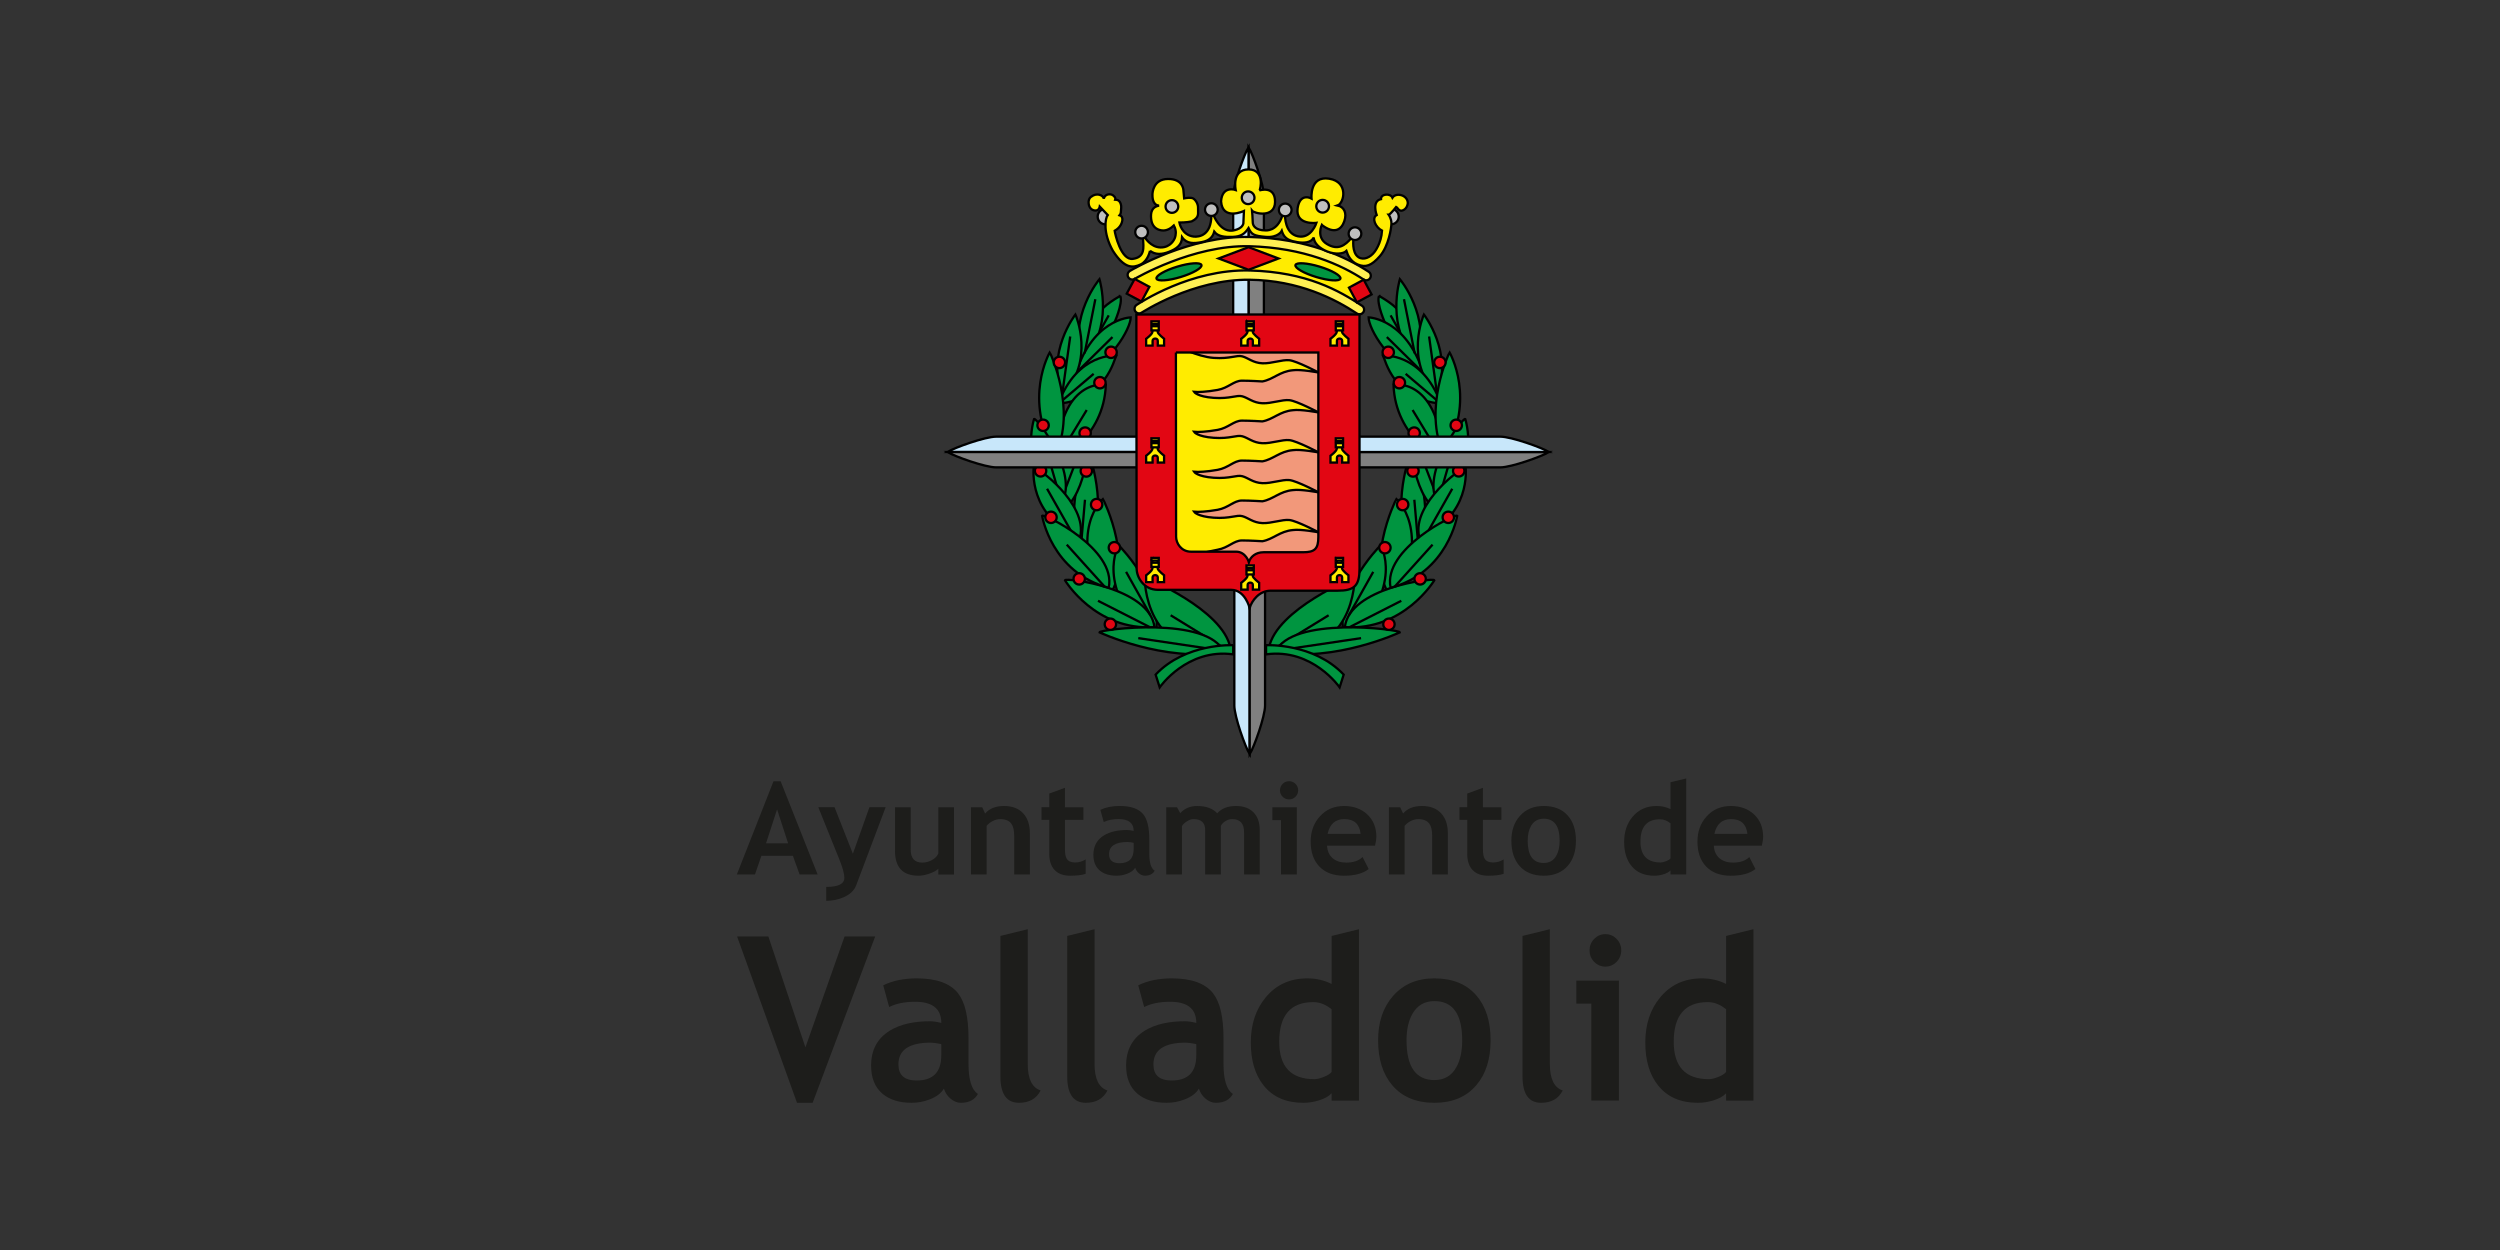 <?xml version="1.0" encoding="UTF-8"?><svg id="a" xmlns="http://www.w3.org/2000/svg" viewBox="0 0 280 140"><rect x="0" y="0" width="280" height="140" fill="#333333" stroke="none"/><g><g><path d="M125.474,33.146s-2.075,1.102-2.529,2.14c-.454,1.038-.324,2.659-.324,2.659l2.14-1.686s1.037-2.27,.713-3.113Z" style="fill:#009540; stroke:#000; stroke-width:.259px;"/><path d="M123.14,31.265s-3.502,4.151-1.946,9.079c3.632-3.437,1.946-9.079,1.946-9.079Z" style="fill:#009540; stroke:#000; stroke-width:.259px;"/><path d="M126.641,35.546s-4.539,.13-6.355,7.004c4.085-1.621,6.355-5.772,6.355-7.004Z" style="fill:#009540; stroke:#000; stroke-width:.259px;"/><path d="M120.448,35.221s-3.34,4.28-1.459,9.014c3.696-3.826,1.492-8.949,1.459-9.014Z" style="fill:#009540; stroke:#000; stroke-width:.259px;"/><path d="M122.066,51.148s-3.579,4.957-.524,11.46c2.898-4.79,.564-11.399,.524-11.46Z" style="fill:#009540; stroke:#000; stroke-width:.259px;"/><path d="M123.534,55.882s-4.026,3.463,.13,11.471c3.769-3.6-.086-11.413-.13-11.471Z" style="fill:#009540; stroke:#000; stroke-width:.259px;"/><path d="M125.298,61.075s-2.755,4.54,3.677,10.866c2.469-4.591-3.617-10.826-3.677-10.866Z" style="fill:#009540; stroke:#000; stroke-width:.259px;"/><path d="M128.198,64.663s-.097,9.565,9.604,7.89c-.849-4.323-9.531-7.89-9.604-7.89Z" style="fill:#009540; stroke:#000; stroke-width:.259px;"/><path d="M125.02,39.826s-4.345-.389-6.485,5.382c5.317-.454,6.246-4.928,6.485-5.382Z" style="fill:#009540; stroke:#000; stroke-width:.259px;"/><path d="M123.853,43.068s-5.253-.843-5.512,8.56c0,0,5.317-2.508,5.512-8.56Z" style="fill:#009540; stroke:#000; stroke-width:.259px;"/><path d="M119.275,64.988s3.4,5.669,10.025,5.253c-.503-4.41-9.924-5.567-10.025-5.253Z" style="fill:#009540; stroke:#000; stroke-width:.259px;"/><path d="M121.73,49.054s-4.985,2.503-3.586,8.614c3.626-1.364,3.913-8.57,3.586-8.614Z" style="fill:#009540; stroke:#000; stroke-width:.259px;"/><path d="M124.441,40.095c.352,0,.638-.286,.638-.638s-.286-.638-.638-.638-.638,.286-.638,.638,.286,.638,.638,.638Z" style="fill:#e20613; stroke:#000; stroke-width:.259px;"/><path d="M123.192,43.5c.353,0,.638-.286,.638-.638s-.286-.638-.638-.638c-.352,0-.638,.286-.638,.638s.286,.638,.638,.638Z" style="fill:#e20613; stroke:#000; stroke-width:.259px;"/><path d="M121.535,49.145c.352,0,.638-.286,.638-.638s-.286-.638-.638-.638c-.353,0-.638,.286-.638,.638s.286,.638,.638,.638Z" style="fill:#e20613; stroke:#000; stroke-width:.259px;"/><path d="M121.668,53.385c.352,0,.638-.286,.638-.638,0-.353-.286-.638-.638-.638-.353,0-.638,.286-.638,.638,0,.352,.286,.638,.638,.638Z" style="fill:#e20613; stroke:#000; stroke-width:.259px;"/><path d="M122.824,57.15c.352,0,.638-.286,.638-.638,0-.352-.286-.638-.638-.638-.353,0-.638,.286-.638,.638,0,.353,.286,.638,.638,.638Z" style="fill:#e20613; stroke:#000; stroke-width:.259px;"/><path d="M124.813,61.982c.353,0,.638-.286,.638-.638s-.286-.638-.638-.638c-.352,0-.638,.286-.638,.638s.286,.638,.638,.638Z" style="fill:#e20613; stroke:#000; stroke-width:.259px;"/><line x1="123.172" y1="37.102" x2="124.177" y2="35.319" style="fill:none; stroke:#000; stroke-width:.259px;"/><line x1="121.478" y1="39.574" x2="122.678" y2="33.511" style="fill:none; stroke:#000; stroke-width:.259px;"/><line x1="118.99" y1="44.005" x2="119.865" y2="37.686" style="fill:none; stroke:#000; stroke-width:.259px;"/><line x1="118.632" y1="45.143" x2="122.491" y2="41.869" style="fill:none; stroke:#000; stroke-width:.259px;"/><line x1="118.597" y1="51.053" x2="121.713" y2="45.921" style="fill:none; stroke:#000; stroke-width:.259px;"/><line x1="117.746" y1="53.708" x2="116.687" y2="49.65" style="fill:none; stroke:#000; stroke-width:.259px;"/><line x1="118.275" y1="57.488" x2="120.827" y2="50.828" style="fill:none; stroke:#000; stroke-width:.259px;"/><line x1="120.757" y1="41.536" x2="124.599" y2="37.751" style="fill:none; stroke:#000; stroke-width:.259px;"/><path d="M117.575,39.461s-3.06,5.293,.636,11.454c2.399-5.058-.59-11.399-.636-11.454Z" style="fill:#009540; stroke:#000; stroke-width:.259px;"/><path d="M118.653,41.23c.353,0,.638-.286,.638-.638s-.286-.638-.638-.638c-.352,0-.638,.286-.638,.638s.286,.638,.638,.638Z" style="fill:#e20613; stroke:#000; stroke-width:.259px;"/><path d="M115.819,46.924s-1.859,5.556,3.091,9.403c1.945-3.35-2.81-9.576-3.091-9.403Z" style="fill:#009540; stroke:#000; stroke-width:.259px;"/><path d="M116.825,48.27c.352,0,.638-.286,.638-.638s-.286-.638-.638-.638-.638,.286-.638,.638,.286,.638,.638,.638Z" style="fill:#e20613; stroke:#000; stroke-width:.259px;"/><line x1="118.852" y1="56.144" x2="117.044" y2="49.845" style="fill:none; stroke:#000; stroke-width:.259px;"/><path d="M115.771,52.386s-.662,5.539,5.207,7.743c.863-3.777-4.989-7.992-5.207-7.743Z" style="fill:#009540; stroke:#000; stroke-width:.259px;"/><path d="M116.545,53.373c.352,0,.638-.286,.638-.638s-.286-.638-.638-.638-.638,.286-.638,.638,.286,.638,.638,.638Z" style="fill:#e20613; stroke:#000; stroke-width:.259px;"/><line x1="120.157" y1="59.832" x2="117.271" y2="54.741" style="fill:none; stroke:#000; stroke-width:.259px;"/><line x1="121.146" y1="60.262" x2="121.518" y2="55.973" style="fill:none; stroke:#000; stroke-width:.259px;"/><line x1="128.838" y1="68.882" x2="126.122" y2="64.047" style="fill:none; stroke:#000; stroke-width:.259px;"/><path d="M116.715,57.768s1.042,6.376,7.463,8.062c.908-4.344-7.268-8.328-7.463-8.062Z" style="fill:#009540; stroke:#000; stroke-width:.259px;"/><path d="M117.713,58.577c.352,0,.638-.286,.638-.638s-.286-.638-.638-.638-.638,.286-.638,.638,.286,.638,.638,.638Z" style="fill:#e20613; stroke:#000; stroke-width:.259px;"/><line x1="123.715" y1="65.701" x2="119.476" y2="60.999" style="fill:none; stroke:#000; stroke-width:.259px;"/><line x1="128.777" y1="70.24" x2="122.977" y2="67.289" style="fill:none; stroke:#000; stroke-width:.259px;"/><path d="M120.87,65.471c.352,0,.638-.286,.638-.638,0-.352-.286-.638-.638-.638s-.638,.286-.638,.638c0,.353,.286,.638,.638,.638Z" style="fill:#e20613; stroke:#000; stroke-width:.259px;"/><line x1="136.697" y1="72.34" x2="131.116" y2="68.91" style="fill:none; stroke:#000; stroke-width:.259px;"/><path d="M123.14,70.823s7.198,3.372,13.936,2.227c-1.712-4.095-13.927-2.557-13.936-2.227Z" style="fill:#009540; stroke:#000; stroke-width:.259px;"/><path d="M124.364,70.554c.352,0,.638-.286,.638-.638,0-.353-.286-.638-.638-.638-.353,0-.638,.286-.638,.638,0,.352,.286,.638,.638,.638Z" style="fill:#e20613; stroke:#000; stroke-width:.259px;"/><line x1="135.586" y1="72.676" x2="127.485" y2="71.472" style="fill:none; stroke:#000; stroke-width:.259px;"/><path d="M138.125,72.261s-5.323-.27-8.695,3.296l.454,1.427s3.048-4.41,8.236-3.697l.005-1.027Z" style="fill:#009540; stroke:#000; stroke-width:.259px;"/></g><g><path d="M154.449,33.146s2.075,1.102,2.529,2.14,.324,2.659,.324,2.659l-2.14-1.686s-1.037-2.27-.713-3.113Z" style="fill:#009540; stroke:#000; stroke-width:.259px;"/><path d="M156.784,31.265s3.502,4.151,1.946,9.079c-3.631-3.437-1.946-9.079-1.946-9.079Z" style="fill:#009540; stroke:#000; stroke-width:.259px;"/><path d="M153.282,35.546s4.54,.13,6.355,7.004c-4.085-1.621-6.355-5.772-6.355-7.004Z" style="fill:#009540; stroke:#000; stroke-width:.259px;"/><path d="M159.475,35.221s3.34,4.28,1.459,9.014c-3.697-3.826-1.491-8.949-1.459-9.014Z" style="fill:#009540; stroke:#000; stroke-width:.259px;"/><path d="M157.857,51.148s3.579,4.957,.524,11.46c-2.898-4.79-.564-11.399-.524-11.46Z" style="fill:#009540; stroke:#000; stroke-width:.259px;"/><path d="M156.389,55.882s4.026,3.463-.13,11.471c-3.769-3.6,.086-11.413,.13-11.471Z" style="fill:#009540; stroke:#000; stroke-width:.259px;"/><path d="M154.625,61.075s2.755,4.54-3.677,10.866c-2.469-4.591,3.617-10.826,3.677-10.866Z" style="fill:#009540; stroke:#000; stroke-width:.259px;"/><path d="M151.726,64.663s.097,9.565-9.604,7.89c.849-4.323,9.531-7.89,9.604-7.89Z" style="fill:#009540; stroke:#000; stroke-width:.259px;"/><path d="M154.903,39.826s4.345-.389,6.485,5.382c-5.317-.454-6.246-4.928-6.485-5.382Z" style="fill:#009540; stroke:#000; stroke-width:.259px;"/><path d="M156.071,43.068s5.253-.843,5.512,8.56c0,0-5.318-2.508-5.512-8.56Z" style="fill:#009540; stroke:#000; stroke-width:.259px;"/><path d="M160.648,64.988s-3.401,5.669-10.025,5.253c.503-4.41,9.924-5.567,10.025-5.253Z" style="fill:#009540; stroke:#000; stroke-width:.259px;"/><path d="M158.193,49.054s4.985,2.503,3.586,8.614c-3.627-1.364-3.914-8.57-3.586-8.614Z" style="fill:#009540; stroke:#000; stroke-width:.259px;"/><path d="M155.483,40.095c-.353,0-.638-.286-.638-.638s.286-.638,.638-.638c.352,0,.638,.286,.638,.638s-.286,.638-.638,.638Z" style="fill:#e20613; stroke:#000; stroke-width:.259px;"/><path d="M156.731,43.5c-.352,0-.638-.286-.638-.638s.286-.638,.638-.638c.353,0,.638,.286,.638,.638s-.286,.638-.638,.638Z" style="fill:#e20613; stroke:#000; stroke-width:.259px;"/><path d="M158.388,49.145c-.352,0-.638-.286-.638-.638s.286-.638,.638-.638c.353,0,.638,.286,.638,.638s-.286,.638-.638,.638Z" style="fill:#e20613; stroke:#000; stroke-width:.259px;"/><path d="M158.255,53.385c-.353,0-.638-.286-.638-.638,0-.353,.286-.638,.638-.638s.638,.286,.638,.638c0,.352-.285,.638-.638,.638Z" style="fill:#e20613; stroke:#000; stroke-width:.259px;"/><path d="M157.1,57.15c-.353,0-.638-.286-.638-.638,0-.352,.286-.638,.638-.638s.638,.286,.638,.638c0,.353-.286,.638-.638,.638Z" style="fill:#e20613; stroke:#000; stroke-width:.259px;"/><path d="M155.11,61.982c-.353,0-.638-.286-.638-.638s.286-.638,.638-.638c.352,0,.638,.286,.638,.638s-.286,.638-.638,.638Z" style="fill:#e20613; stroke:#000; stroke-width:.259px;"/><line x1="156.751" y1="37.102" x2="155.746" y2="35.319" style="fill:none; stroke:#000; stroke-width:.259px;"/><line x1="158.446" y1="39.574" x2="157.246" y2="33.511" style="fill:none; stroke:#000; stroke-width:.259px;"/><line x1="160.933" y1="44.005" x2="160.059" y2="37.686" style="fill:none; stroke:#000; stroke-width:.259px;"/><line x1="161.29" y1="45.143" x2="157.432" y2="41.869" style="fill:none; stroke:#000; stroke-width:.259px;"/><line x1="161.326" y1="51.053" x2="158.21" y2="45.921" style="fill:none; stroke:#000; stroke-width:.259px;"/><line x1="162.178" y1="53.708" x2="163.236" y2="49.65" style="fill:none; stroke:#000; stroke-width:.259px;"/><line x1="161.648" y1="57.488" x2="159.097" y2="50.828" style="fill:none; stroke:#000; stroke-width:.259px;"/><line x1="159.167" y1="41.536" x2="155.325" y2="37.751" style="fill:none; stroke:#000; stroke-width:.259px;"/><path d="M162.349,39.461s3.06,5.293-.636,11.454c-2.4-5.058,.59-11.399,.636-11.454Z" style="fill:#009540; stroke:#000; stroke-width:.259px;"/><path d="M161.27,41.23c-.352,0-.638-.286-.638-.638s.286-.638,.638-.638c.353,0,.638,.286,.638,.638s-.286,.638-.638,.638Z" style="fill:#e20613; stroke:#000; stroke-width:.259px;"/><path d="M164.105,46.924s1.859,5.556-3.091,9.403c-1.946-3.35,2.81-9.576,3.091-9.403Z" style="fill:#009540; stroke:#000; stroke-width:.259px;"/><path d="M163.098,48.27c-.353,0-.638-.286-.638-.638s.286-.638,.638-.638c.352,0,.638,.286,.638,.638s-.286,.638-.638,.638Z" style="fill:#e20613; stroke:#000; stroke-width:.259px;"/><line x1="161.071" y1="56.144" x2="162.879" y2="49.845" style="fill:none; stroke:#000; stroke-width:.259px;"/><path d="M164.152,52.386s.662,5.539-5.206,7.743c-.864-3.777,4.989-7.992,5.206-7.743Z" style="fill:#009540; stroke:#000; stroke-width:.259px;"/><path d="M163.378,53.373c-.352,0-.638-.286-.638-.638s.286-.638,.638-.638c.353,0,.638,.286,.638,.638s-.286,.638-.638,.638Z" style="fill:#e20613; stroke:#000; stroke-width:.259px;"/><line x1="159.767" y1="59.832" x2="162.653" y2="54.741" style="fill:none; stroke:#000; stroke-width:.259px;"/><line x1="158.777" y1="60.262" x2="158.405" y2="55.973" style="fill:none; stroke:#000; stroke-width:.259px;"/><line x1="151.085" y1="68.882" x2="153.801" y2="64.047" style="fill:none; stroke:#000; stroke-width:.259px;"/><path d="M163.209,57.768s-1.042,6.376-7.462,8.062c-.908-4.344,7.268-8.328,7.462-8.062Z" style="fill:#009540; stroke:#000; stroke-width:.259px;"/><path d="M162.21,58.577c-.352,0-.638-.286-.638-.638s.286-.638,.638-.638c.353,0,.638,.286,.638,.638s-.286,.638-.638,.638Z" style="fill:#e20613; stroke:#000; stroke-width:.259px;"/><line x1="156.208" y1="65.701" x2="160.447" y2="60.999" style="fill:none; stroke:#000; stroke-width:.259px;"/><line x1="151.146" y1="70.24" x2="156.946" y2="67.289" style="fill:none; stroke:#000; stroke-width:.259px;"/><path d="M159.054,65.471c-.353,0-.638-.286-.638-.638,0-.352,.286-.638,.638-.638,.352,0,.638,.286,.638,.638,0,.353-.286,.638-.638,.638Z" style="fill:#e20613; stroke:#000; stroke-width:.259px;"/><line x1="143.226" y1="72.34" x2="148.807" y2="68.91" style="fill:none; stroke:#000; stroke-width:.259px;"/><path d="M156.784,70.823s-7.198,3.372-13.937,2.227c1.712-4.095,13.927-2.557,13.937-2.227Z" style="fill:#009540; stroke:#000; stroke-width:.259px;"/><path d="M155.56,70.554c-.353,0-.638-.286-.638-.638,0-.353,.285-.638,.638-.638s.638,.286,.638,.638c0,.352-.286,.638-.638,.638Z" style="fill:#e20613; stroke:#000; stroke-width:.259px;"/><line x1="144.337" y1="72.676" x2="152.439" y2="71.472" style="fill:none; stroke:#000; stroke-width:.259px;"/><path d="M141.798,72.261s5.322-.27,8.695,3.296l-.454,1.427s-3.047-4.41-8.236-3.697l-.005-1.027Z" style="fill:#009540; stroke:#000; stroke-width:.259px;"/></g><path d="M128.198,48.905h-16.634c-1.232,0-4.669,1.232-5.447,1.718h22.082l-.001-1.718Z" style="fill:#c8e7fa; stroke:#000; stroke-width:.259px;"/><path d="M128.198,52.346h-16.634c-1.232,0-4.669-1.232-5.447-1.718h22.082l-.001,1.718Z" style="fill:gray; stroke:#000; stroke-width:.259px;"/><path d="M151.155,52.346h16.885c1.232,0,4.669-1.232,5.447-1.718h-22.333l.001,1.718Z" style="fill:gray; stroke:#000; stroke-width:.259px;"/><path d="M151.155,48.905h16.885c1.232,0,4.669,1.232,5.447,1.718h-22.333l.001-1.718Z" style="fill:#c8e7fa; stroke:#000; stroke-width:.259px;"/><path d="M141.557,38.819V21.934c0-1.232-1.232-4.669-1.719-5.448v22.334l1.719-.001Z" style="fill:gray; stroke:#000; stroke-width:.259px;"/><path d="M138.116,38.819V21.934c0-1.232,1.232-4.669,1.718-5.448v22.334l-1.718-.001Z" style="fill:#c8e7fa; stroke:#000; stroke-width:.259px;"/><path d="M138.245,63.392v15.629c0,1.232,1.232,4.669,1.718,5.448v-21.078l-1.718,.001Z" style="fill:#c8e7fa; stroke:#000; stroke-width:.259px;"/><path d="M141.686,63.392v15.629c0,1.232-1.232,4.669-1.718,5.448v-21.078l1.718,.001Z" style="fill:gray; stroke:#000; stroke-width:.259px;"/><path d="M155.796,25.123c.477,0,.863-.387,.863-.864s-.386-.864-.863-.864-.864,.387-.864,.864,.387,.864,.864,.864Z" style="fill:#bfbfbf; stroke:#000; stroke-width:.259px;"/><path d="M123.804,25.126c.477,0,.864-.387,.864-.864,0-.477-.386-.864-.864-.864-.477,0-.864,.387-.864,.864,0,.477,.387,.864,.864,.864Z" style="fill:#bfbfbf; stroke:#000; stroke-width:.259px;"/><path d="M127.722,34.551l-.648-4.021s12.797-7.825,25.767,.259l-1.254,3.502s-10.419-7.869-23.865,.259Z" style="fill:#ffec00;"/><path d="M127.079,31.236h-0c.065-.038,6.525-3.824,12.865-3.657,6.14,.162,10.341,2.117,12.784,3.73h0c.239,.158,.561,.092,.719-.147,.158-.239,.092-.561-.147-.719h0c-2.556-1.687-6.944-3.733-13.329-3.901-6.645-.175-13.148,3.639-13.421,3.802h0c-.247,.146-.328,.465-.181,.711s.465,.328,.711,.181h0Z" style="fill:#fff054; stroke:#000; stroke-width:.259px;"/><path d="M127.852,35.027h0c.064-.038,5.75-3.768,12.092-3.696,5.547,.064,9.589,2.17,12.032,3.782h0c.239,.158,.561,.092,.719-.147,.158-.239,.092-.561-.147-.719h0c-2.556-1.687-6.192-3.785-12.577-3.953-6.645-.175-12.375,3.678-12.649,3.84h0c-.246,.146-.328,.465-.181,.711,.146,.246,.465,.328,.711,.181h0Z" style="fill:#fff054; stroke:#000; stroke-width:.259px;"/><path d="M132.222,31.03c1.39-.42,2.438-1.021,2.34-1.345-.098-.323-1.303-.245-2.693,.174-1.39,.419-2.438,1.022-2.341,1.345,.098,.323,1.304,.245,2.694-.174Z" style="fill:#009540; stroke:#000; stroke-width:.259px;"/><path d="M147.432,31.03c-1.389-.42-2.438-1.021-2.34-1.345,.098-.323,1.303-.245,2.693,.174,1.39,.419,2.438,1.022,2.341,1.345-.098,.323-1.303,.245-2.694-.174Z" style="fill:#009540; stroke:#000; stroke-width:.259px;"/><rect x="126.524" y="31.57" width="1.873" height="1.873" transform="translate(38.48 129.384) rotate(-61.74)" style="fill:#e20613; stroke:#000; stroke-width:.259px;"/><rect x="151.416" y="31.659" width="1.873" height="1.873" transform="translate(2.723 76.008) rotate(-28.256)" style="fill:#e20613; stroke:#000; stroke-width:.259px;"/><polygon points="143.194 28.95 139.837 27.683 136.479 28.95 139.837 30.217 143.194 28.95" style="fill:#e20613; stroke:#000; stroke-width:.259px;"/><path d="M128.798,28.088c.584,.454,1.33,.438,2.14,.113s1.41-.713,1.459-1.621c.535,.762,1.345,.697,2.205,.535s1.232-.567,1.394-1.167c.405,.535,1.135,.616,2.059,.584,.924-.032,1.345-.324,1.783-.989,.341,.713,.552,.875,1.946,.989,1.381,.112,1.78-.677,1.78-.677l.037,.126c.291,.843,.941,1.002,1.686,1.135,.73,.13,1.573,.081,1.848-.519,.033,.616,.616,1.216,1.524,1.573,.907,.356,1.783,.276,2.14-.065,.146,.421,.405,1.167,1.28,1.524,.876,.356,1.524,.146,2.481-.957,.957-1.103,1.281-3.129,1.281-3.664,0-.535-.308-.957-.308-.957,.162,0,.907-.957,.907-.957-.065,.113,.26,.519,.503,.503,.243-.017,.648-.227,.73-.827,.017-.924-1.297-1.264-1.719-.632-.227-.519-1.313-.438-1.28,.162-1.07,.227-.486,1.783-.486,1.783-.6,.34-.129,1.378,.6,1.751-.081,1.443-.844,2.383-.844,2.383-.453,.6-1.216,.973-1.799,.584-.785-.523-.552-2.075-.552-2.075l-.21-.097c-.762,.892-1.54,1.443-2.773,.697-1.232-.746-.564-2.148-.564-2.148l.053,.061c1.313,.973,2.115,.531,2.456-.442,.341-.973-.049-1.637-.746-1.783,.73-.243,1.281-2.642-.94-2.999-2.222-.356-1.978,2.221-1.978,2.221,0,0-1.28-.713-1.556,1.07-.276,1.962,2.108,1.653,2.108,1.653,0,0-.584,1.816-2.075,1.508-1.491-.308-1.443-2.335-1.443-2.335l-.292-.016c-.584,1.864-1.913,1.688-1.913,1.688-1.054,0-1.41-.504-1.41-.894,0-.389-.081-1.313-.081-1.313,.243,.308,2.562,.875,2.578-.989,.017-1.864-1.751-1.28-1.751-1.28,.131-.13,.617-2.351-1.216-2.351-1.939,0-1.443,2.302-1.443,2.302,0,0-1.508-.535-1.637,1.265,.146,2.221,2.561,1.086,2.561,1.086l-.065,1.41c-.178,.697-1.28,.794-1.28,.794-1.395,.113-2.075-1.783-2.075-1.783l-.227,.065c-.016,2.253-1.362,2.432-1.962,2.383-1.378-.162-1.621-1.573-1.621-1.573,0,0,.859,0,1.378-.13,.924-.454,.681-.908,.713-1.443,.032-.535-.292-.973-.535-1.119-.243-.146-.762-.065-1.021-.016-.017-.179-.081-.762-.081-.875,0-.114-.065-1.313-1.735-1.297-1.67,.016-1.735,1.573-1.735,1.751,0,.179-.033,1.184,.746,1.232-.794,.13-.973,.73-.892,1.491s.503,1.183,1.151,1.28c.648,.098,1.119-.292,1.394-.551,.341,.632,.195,1.135,.13,1.345-.065,.211-.486,1.135-1.621,1.119s-1.783-1.167-1.783-1.167l-.194,.113c.097,1.103,.227,2.156-1.135,2.335-1.337,.175-1.994-2.853-2.027-3.145,.665-.373,.827-.924,.859-1.167,.032-.243-.033-.486-.308-.567,.162-.195,.146-.356,.178-.811s-.146-.665-.146-.665c0,0-.081-.259-.519-.276,.097-.259-.276-.502-.276-.502-.259-.178-.875-.162-1.005,.389-.097-.421-.811-.681-1.394-.227,0,0-.34,.162-.308,.713,.032,.551,.373,.843,.778,.843s.47-.438,.47-.438l.892,.94c-.276,.34-.578,1.972,.584,4.021,1.313,2.043,2.253,1.907,3.096,1.518,.843-.389,1.054-1.534,1.054-1.534" style="fill:#ffec00; stroke:#000; stroke-width:.259px;"/><circle cx="127.857" cy="25.997" r=".711" style="fill:#bfbfbf; stroke:#000; stroke-width:.259px;"/><path d="M135.672,24.186c.392,0,.711-.318,.711-.711,0-.393-.319-.711-.711-.711s-.711,.318-.711,.711c0,.392,.319,.711,.711,.711Z" style="fill:#bfbfbf; stroke:#000; stroke-width:.259px;"/><path d="M143.944,24.223c.393,0,.711-.318,.711-.711,0-.392-.318-.711-.711-.711s-.711,.318-.711,.711c0,.393,.318,.711,.711,.711Z" style="fill:#bfbfbf; stroke:#000; stroke-width:.259px;"/><path d="M151.758,26.882c.392,0,.711-.318,.711-.711,0-.392-.319-.711-.711-.711-.393,0-.711,.319-.711,.711,0,.393,.319,.711,.711,.711Z" style="fill:#bfbfbf; stroke:#000; stroke-width:.259px;"/><path d="M131.254,23.838c.393,0,.711-.318,.711-.711,0-.392-.318-.711-.711-.711-.392,0-.711,.318-.711,.711,0,.393,.319,.711,.711,.711Z" style="fill:#bfbfbf; stroke:#000; stroke-width:.259px;"/><path d="M139.79,22.861c.393,0,.711-.318,.711-.711s-.318-.711-.711-.711-.711,.318-.711,.711,.318,.711,.711,.711Z" style="fill:#bfbfbf; stroke:#000; stroke-width:.259px;"/><path d="M148.135,23.81c.393,0,.711-.319,.711-.711,0-.393-.319-.711-.711-.711-.392,0-.711,.318-.711,.711,0,.392,.319,.711,.711,.711Z" style="fill:#bfbfbf; stroke:#000; stroke-width:.259px;"/><rect x="130.662" y="37.621" width="19.066" height="26.653" style="fill:#f2987a; stroke:#f6ad81; stroke-width:.065px;"/><path d="M131.7,38.702s2.378,1.254,4.237,1.383,2.551-.346,3.199-.173c.648,.173,1.211,.735,2.248,.778,1.038,.043,2.205-.432,3.027-.346,.821,.086,3.286,1.383,3.286,1.383,0,0-2.032-.389-2.897-.259-1.47,.13-2.205,1.037-3.415,1.254,0,0-1.384-.086-2.291-.086s-1.513,.821-2.724,1.038c-1.21,.216-2.204,.259-2.637,.216,0,0,.346,.54,2.205,.67,1.859,.13,2.551-.346,3.199-.173,.648,.173,1.211,.735,2.248,.778,1.038,.043,2.205-.432,3.027-.346,.821,.086,3.286,1.383,3.286,1.383,0,0-2.032-.389-2.897-.259-1.47,.13-2.205,1.037-3.415,1.254,0,0-1.384-.086-2.291-.086s-1.513,.821-2.724,1.038c-1.21,.216-2.204,.259-2.637,.216,0,0,.346,.54,2.205,.67,1.859,.13,2.551-.346,3.199-.173,.648,.173,1.211,.735,2.248,.778,1.038,.043,2.205-.432,3.027-.346,.821,.086,3.286,1.383,3.286,1.383,0,0-2.032-.389-2.897-.259-1.47,.13-2.205,1.037-3.415,1.254,0,0-1.384-.086-2.291-.086s-1.513,.821-2.724,1.038c-1.21,.216-2.204,.259-2.637,.216,0,0,.346,.54,2.205,.669,1.859,.13,2.551-.346,3.199-.173s1.211,.735,2.248,.778c1.038,.043,2.205-.432,3.027-.346,.821,.086,3.286,1.383,3.286,1.383,0,0-2.032-.389-2.897-.259-1.47,.13-2.205,1.037-3.415,1.254,0,0-1.384-.086-2.291-.086s-1.513,.821-2.724,1.038c-1.21,.216-2.204,.259-2.637,.216,0,0,.346,.54,2.205,.669,1.859,.13,2.551-.346,3.199-.173s1.211,.735,2.248,.778c1.038,.043,2.205-.432,3.027-.346,.821,.086,3.286,1.383,3.286,1.383,0,0-2.032-.389-2.897-.259-1.47,.13-2.205,1.037-3.415,1.253,0,0-1.384-.086-2.291-.086s-1.513,.821-2.724,1.037c-1.21,.216-2.204,.564-2.637,.521,0,0-.908,.129-1.34-.173-.433-.302-.951-.821-.951-2.291v-20.968l.259,.043Z" style="fill:#ffec00; stroke:#000; stroke-width:.259px;"/><path d="M131.7,39.48h15.953v20.665c0,1.34-.411,1.707-1.708,1.707h-4.431c-.908,0-1.47,.541-1.643,1.103,0,0-.346-1.167-1.427-1.167h-5.058c-1.081,0-1.664-.935-1.664-1.67l-.022-20.638Zm-4.397,24.179c0,1.059,.84,2.405,2.397,2.405h8.203c1.556,0,2.054,2.029,2.054,2.029,.249-.809,1.058-1.936,2.365-1.936h7.484c1.868,0,2.459-.529,2.459-2.459v-28.473h-24.994l.031,28.433Z" style="fill:#e20613; stroke:#000; stroke-width:.259px;"/><g><path d="M129.073,36.138h.584v1.013c0,.243,.721,.786,.721,.786v.77h-.705v-.535c0-.341-.584-.332-.584,.001v.534h-.721v-.762s.713-.51,.713-.819-.008-.989-.008-.989Z" style="fill:#ffec00; stroke:#000; stroke-width:.259px;"/><rect x="128.96" y="35.992" width=".819" height=".308" style="fill:#ffec00; stroke:#000; stroke-width:.259px;"/><rect x="128.96" y="36.535" width=".819" height=".47" style="fill:#ffec00; stroke:#000; stroke-width:.259px;"/></g><g><path d="M139.721,36.138h.583v1.013c0,.243,.722,.786,.722,.786v.77h-.706v-.535c0-.341-.584-.332-.584,.001v.534h-.721v-.762s.713-.51,.713-.819-.008-.989-.008-.989Z" style="fill:#ffec00; stroke:#000; stroke-width:.259px;"/><rect x="139.607" y="35.992" width=".818" height=".308" style="fill:#ffec00; stroke:#000; stroke-width:.259px;"/><rect x="139.607" y="36.535" width=".818" height=".47" style="fill:#ffec00; stroke:#000; stroke-width:.259px;"/></g><g><path d="M149.72,36.138h.583v1.013c0,.243,.721,.786,.721,.786v.77h-.705v-.535c0-.341-.584-.332-.584,.001v.534h-.721v-.762s.713-.51,.713-.819-.008-.989-.008-.989Z" style="fill:#ffec00; stroke:#000; stroke-width:.259px;"/><rect x="149.606" y="35.992" width=".819" height=".308" style="fill:#ffec00; stroke:#000; stroke-width:.259px;"/><rect x="149.606" y="36.535" width=".819" height=".47" style="fill:#ffec00; stroke:#000; stroke-width:.259px;"/></g><g><path d="M129.073,62.629h.584v1.013c0,.243,.721,.786,.721,.786v.77h-.705v-.534c0-.341-.584-.332-.584,.001v.534h-.721v-.762s.713-.51,.713-.819c0-.308-.008-.989-.008-.989Z" style="fill:#ffec00; stroke:#000; stroke-width:.259px;"/><rect x="128.96" y="62.482" width=".819" height=".308" style="fill:#ffec00; stroke:#000; stroke-width:.259px;"/><rect x="128.96" y="63.026" width=".819" height=".47" style="fill:#ffec00; stroke:#000; stroke-width:.259px;"/></g><g><path d="M139.721,63.471h.583v1.013c0,.243,.722,.787,.722,.787v.77h-.706v-.536c0-.34-.584-.331-.584,.001v.534h-.721v-.762s.713-.51,.713-.818c0-.308-.008-.989-.008-.989Z" style="fill:#ffec00; stroke:#000; stroke-width:.259px;"/><rect x="139.607" y="63.326" width=".818" height=".308" style="fill:#ffec00; stroke:#000; stroke-width:.259px;"/><rect x="139.607" y="63.868" width=".818" height=".471" style="fill:#ffec00; stroke:#000; stroke-width:.259px;"/></g><g><path d="M149.72,62.629h.583v1.013c0,.243,.721,.786,.721,.786v.77h-.705v-.534c0-.341-.584-.332-.584,.001v.534h-.721v-.762s.713-.51,.713-.819c0-.308-.008-.989-.008-.989Z" style="fill:#ffec00; stroke:#000; stroke-width:.259px;"/><rect x="149.606" y="62.482" width=".819" height=".308" style="fill:#ffec00; stroke:#000; stroke-width:.259px;"/><rect x="149.606" y="63.026" width=".819" height=".47" style="fill:#ffec00; stroke:#000; stroke-width:.259px;"/></g><g><path d="M129.073,49.237h.584v1.013c0,.243,.721,.786,.721,.786v.77h-.705v-.535c0-.34-.584-.331-.584,.001v.534h-.721v-.762s.713-.511,.713-.819-.008-.989-.008-.989Z" style="fill:#ffec00; stroke:#000; stroke-width:.259px;"/><rect x="128.96" y="49.091" width=".819" height=".308" style="fill:#ffec00; stroke:#000; stroke-width:.259px;"/><rect x="128.96" y="49.634" width=".819" height=".47" style="fill:#ffec00; stroke:#000; stroke-width:.259px;"/></g><g><path d="M149.72,49.237h.583v1.013c0,.243,.721,.786,.721,.786v.77h-.705v-.535c0-.34-.584-.331-.584,.001v.534h-.721v-.762s.713-.511,.713-.819-.008-.989-.008-.989Z" style="fill:#ffec00; stroke:#000; stroke-width:.259px;"/><rect x="149.606" y="49.091" width=".819" height=".308" style="fill:#ffec00; stroke:#000; stroke-width:.259px;"/><rect x="149.606" y="49.634" width=".819" height=".47" style="fill:#ffec00; stroke:#000; stroke-width:.259px;"/></g></g><g><path d="M89.556,97.939l-.752-2.088h-3.529l-.717,2.088h-2.031l4.105-10.438h.801l4.14,10.438h-2.018Zm-2.523-7.289l-1.237,3.803h2.474l-1.237-3.803Z" style="fill:#1d1d1b;"/><path d="M95.896,99.148c-.221,.581-.687,1.028-1.399,1.342-.605,.267-1.258,.401-1.961,.401v-1.554c1.354,0,2.031-.34,2.031-1.019,0-.45-.187-1.139-.562-2.067l-2.355-5.841h1.819l2.054,5.207,1.852-5.207h1.818l-3.297,8.737Z" style="fill:#1d1d1b;"/><path d="M105.091,97.945v-.632c-.263,.225-.614,.41-1.054,.555-.417,.141-.808,.211-1.174,.211-1.748,0-2.622-.928-2.622-2.783v-4.885h1.758v4.751c0,.966,.433,1.448,1.3,1.448,.365,0,.715-.089,1.047-.267,.37-.192,.619-.445,.745-.759v-5.173h1.757v7.535h-1.757Z" style="fill:#1d1d1b;"/><path d="M113.589,97.939v-4.351c0-.609-.108-1.057-.324-1.342-.248-.337-.665-.506-1.251-.506-.267,0-.544,.073-.829,.218-.286,.146-.513,.326-.682,.541v5.44h-1.758v-7.528h1.265l.324,.703c.478-.562,1.183-.843,2.116-.843s1.652,.279,2.158,.837c.492,.534,.738,1.272,.738,2.214v4.618h-1.757Z" style="fill:#1d1d1b;"/><path d="M117.518,91.823h-.872v-1.413h.872v-1.532l1.757-.646v2.179h2.067v1.413h-2.067v3.297c0,.487,.066,.839,.197,1.054,.169,.281,.483,.422,.942,.422,.422,0,.816-.115,1.181-.345v1.617c-.408,.141-.989,.211-1.743,.211-.764,0-1.347-.218-1.75-.654-.389-.421-.584-1.019-.584-1.792v-3.81Z" style="fill:#1d1d1b;"/><path d="M127.14,97.186c-.173,.29-.48,.518-.921,.682-.37,.141-.754,.211-1.153,.211-.787,0-1.411-.187-1.87-.562-.492-.408-.738-.998-.738-1.771,0-.984,.404-1.717,1.213-2.2,.653-.389,1.509-.584,2.567-.584,.207,0,.451,.035,.733,.105,0-.886-.562-1.329-1.686-1.329-.663,0-1.218,.111-1.665,.331l-.381-1.364c.605-.29,1.324-.436,2.158-.436,1.27,0,2.155,.314,2.657,.942,.445,.557,.668,1.495,.668,2.811v1.61c0,1.003,.201,1.633,.605,1.891-.211,.37-.577,.555-1.097,.555-.239,0-.466-.091-.682-.274-.197-.173-.333-.38-.408-.619Zm-.169-2.791c-.3-.061-.525-.091-.675-.091-1.387,0-2.081,.455-2.081,1.364,0,.675,.391,1.012,1.174,1.012,1.054,0,1.581-.527,1.581-1.581v-.703Z" style="fill:#1d1d1b;"/><path d="M139.336,97.939v-4.717c0-.989-.443-1.483-1.329-1.483-.253,0-.501,.073-.745,.218-.244,.146-.42,.328-.527,.548v5.434h-1.757v-4.991c0-.806-.438-1.209-1.314-1.209-.22,0-.461,.082-.721,.246s-.449,.344-.566,.541v5.413h-1.758v-7.528h1.209l.358,.661c.487-.534,1.118-.801,1.891-.801,.998,0,1.75,.272,2.256,.816,.482-.544,1.183-.816,2.102-.816,.844,0,1.497,.239,1.961,.717,.464,.478,.696,1.139,.696,1.982v4.97h-1.758Z" style="fill:#1d1d1b;"/><path d="M143.469,97.939v-6.087h-.963v-1.441h2.741v7.528h-1.778Zm.907-10.445c.281,0,.521,.1,.721,.299,.199,.2,.299,.44,.299,.721,0,.281-.1,.521-.299,.721-.2,.2-.439,.299-.721,.299s-.521-.099-.721-.299c-.199-.199-.299-.439-.299-.721,0-.281,.1-.521,.299-.721,.199-.199,.439-.299,.721-.299Z" style="fill:#1d1d1b;"/><path d="M154.006,94.712h-5.377c.032,.614,.248,1.087,.646,1.42,.379,.319,.881,.478,1.504,.478,.801,0,1.41-.208,1.828-.625l.682,1.343c-.619,.501-1.542,.752-2.769,.752-1.177,0-2.095-.344-2.756-1.033-.646-.675-.97-1.605-.97-2.791,0-1.12,.34-2.057,1.019-2.811,.703-.783,1.609-1.174,2.72-1.174,1.059,0,1.924,.312,2.594,.935,.684,.637,1.026,1.481,1.026,2.53,0,.215-.049,.541-.147,.977Zm-5.314-1.321h3.697c-.122-1.101-.731-1.652-1.827-1.652-1.003,0-1.626,.551-1.87,1.652Z" style="fill:#1d1d1b;"/><path d="M160.402,97.939v-4.351c0-.609-.108-1.057-.323-1.342-.248-.337-.666-.506-1.251-.506-.267,0-.544,.073-.83,.218-.286,.146-.513,.326-.682,.541v5.44h-1.758v-7.528h1.265l.323,.703c.478-.562,1.183-.843,2.116-.843s1.652,.279,2.158,.837c.492,.534,.738,1.272,.738,2.214v4.618h-1.757Z" style="fill:#1d1d1b;"/><path d="M164.331,91.823h-.872v-1.413h.872v-1.532l1.757-.646v2.179h2.067v1.413h-2.067v3.297c0,.487,.066,.839,.197,1.054,.169,.281,.483,.422,.942,.422,.422,0,.816-.115,1.181-.345v1.617c-.408,.141-.989,.211-1.743,.211-.763,0-1.347-.218-1.75-.654-.389-.421-.583-1.019-.583-1.792v-3.81Z" style="fill:#1d1d1b;"/><path d="M169.273,94.157c0-1.134,.316-2.057,.949-2.769,.661-.745,1.551-1.118,2.671-1.118,1.171,0,2.073,.361,2.706,1.083,.605,.684,.907,1.619,.907,2.804,0,1.176-.305,2.114-.914,2.812-.642,.74-1.542,1.111-2.699,1.111-1.167,0-2.072-.368-2.714-1.104-.604-.698-.906-1.638-.906-2.819Zm1.827,0c0,1.663,.598,2.495,1.793,2.495,.637,0,1.108-.27,1.413-.811,.248-.437,.373-.998,.373-1.684,0-1.64-.595-2.46-1.785-2.46-.628,0-1.099,.266-1.413,.796-.253,.437-.379,.992-.379,1.664Z" style="fill:#1d1d1b;"/><path d="M187.098,97.939v-.457c-.178,.192-.462,.345-.85,.457-.324,.094-.645,.141-.963,.141-1.111,0-1.961-.361-2.552-1.083-.553-.67-.829-1.57-.829-2.699,0-1.134,.316-2.076,.949-2.826,.675-.801,1.57-1.202,2.685-1.202,.572,0,1.092,.117,1.56,.352v-3.016l1.758-.421v10.754h-1.758Zm0-5.729c-.375-.3-.766-.45-1.174-.45-1.462,0-2.193,.83-2.193,2.489,0,1.565,.755,2.348,2.263,2.348,.159,0,.362-.048,.608-.144,.246-.096,.411-.2,.495-.313v-3.929Z" style="fill:#1d1d1b;"/><path d="M197.325,94.712h-5.377c.032,.614,.248,1.087,.646,1.42,.379,.319,.881,.478,1.504,.478,.801,0,1.41-.208,1.828-.625l.682,1.343c-.619,.501-1.542,.752-2.769,.752-1.177,0-2.095-.344-2.756-1.033-.646-.675-.97-1.605-.97-2.791,0-1.12,.34-2.057,1.019-2.811,.703-.783,1.609-1.174,2.72-1.174,1.059,0,1.924,.312,2.594,.935,.684,.637,1.026,1.481,1.026,2.53,0,.215-.049,.541-.147,.977Zm-5.314-1.321h3.697c-.122-1.101-.731-1.652-1.827-1.652-1.003,0-1.626,.551-1.87,1.652Z" style="fill:#1d1d1b;"/></g><g><path d="M91.015,123.513h-1.751l-6.71-18.628h3.502l4.151,12.419,4.384-12.419h3.429l-7.004,18.628Z" style="fill:#1d1d1b;"/><path d="M105.718,121.92c-.302,.519-.837,.924-1.604,1.217-.645,.251-1.314,.376-2.008,.376-1.371,0-2.457-.334-3.257-1.003-.857-.728-1.286-1.781-1.286-3.161,0-1.757,.704-3.065,2.113-3.926,1.138-.694,2.629-1.042,4.471-1.042,.36,0,.786,.063,1.278,.188,0-1.58-.979-2.371-2.938-2.371-1.155,0-2.123,.197-2.901,.59l-.664-2.433c1.053-.519,2.306-.778,3.759-.778,2.212,0,3.755,.561,4.629,1.681,.775,.995,1.163,2.667,1.163,5.018v2.873c0,1.79,.351,2.914,1.053,3.374-.368,.661-1.004,.991-1.91,.991-.416,0-.812-.163-1.188-.489-.343-.309-.58-.678-.71-1.104Zm-.294-4.98c-.523-.109-.915-.163-1.176-.163-2.416,0-3.624,.811-3.624,2.433,0,1.204,.681,1.806,2.045,1.806,1.837,0,2.755-.941,2.755-2.822v-1.254Z" style="fill:#1d1d1b;"/><path d="M112.046,104.823l3.061-.752v15.103c0,1.656,.482,2.643,1.445,2.96-.473,.92-1.282,1.38-2.425,1.38-1.388,0-2.082-.986-2.082-2.96v-15.73Z" style="fill:#1d1d1b;"/><path d="M119.53,104.823l3.061-.752v15.103c0,1.656,.482,2.643,1.445,2.96-.473,.92-1.282,1.38-2.425,1.38-1.388,0-2.082-.986-2.082-2.96v-15.73Z" style="fill:#1d1d1b;"/><path d="M134.278,121.92c-.302,.519-.837,.924-1.604,1.217-.645,.251-1.314,.376-2.008,.376-1.371,0-2.457-.334-3.257-1.003-.857-.728-1.286-1.781-1.286-3.161,0-1.757,.704-3.065,2.113-3.926,1.138-.694,2.629-1.042,4.471-1.042,.36,0,.786,.063,1.278,.188,0-1.58-.979-2.371-2.938-2.371-1.155,0-2.123,.197-2.901,.59l-.664-2.433c1.053-.519,2.306-.778,3.759-.778,2.212,0,3.755,.561,4.629,1.681,.775,.995,1.163,2.667,1.163,5.018v2.873c0,1.79,.351,2.914,1.053,3.374-.368,.661-1.004,.991-1.91,.991-.416,0-.812-.163-1.188-.489-.343-.309-.58-.678-.71-1.104Zm-.294-4.98c-.523-.109-.915-.163-1.176-.163-2.416,0-3.624,.811-3.624,2.433,0,1.204,.681,1.806,2.045,1.806,1.837,0,2.755-.941,2.755-2.822v-1.254Z" style="fill:#1d1d1b;"/><path d="M149.14,123.263v-.816c-.31,.343-.804,.615-1.482,.816-.563,.167-1.122,.251-1.678,.251-1.934,0-3.416-.644-4.445-1.931-.963-1.196-1.446-2.802-1.446-4.817,0-2.024,.552-3.704,1.654-5.043,1.175-1.43,2.734-2.145,4.677-2.145,.995,0,1.902,.209,2.719,.627v-5.381l3.061-.752v19.192h-3.061Zm0-10.223c-.654-.535-1.335-.803-2.046-.803-2.547,0-3.82,1.48-3.82,4.441,0,2.793,1.314,4.19,3.942,4.19,.278,0,.631-.086,1.059-.257,.429-.172,.717-.357,.864-.558v-7.012Z" style="fill:#1d1d1b;"/><path d="M154.348,116.514c0-2.024,.551-3.671,1.653-4.943,1.151-1.33,2.702-1.994,4.653-1.994,2.041,0,3.613,.644,4.714,1.932,1.053,1.221,1.58,2.889,1.58,5.005,0,2.099-.531,3.772-1.592,5.018-1.118,1.321-2.686,1.982-4.702,1.982-2.032,0-3.608-.656-4.726-1.969-1.053-1.246-1.58-2.923-1.58-5.03Zm3.184,0c0,2.969,1.041,4.453,3.122,4.453,1.111,0,1.931-.482,2.462-1.446,.432-.78,.649-1.782,.649-3.006,0-2.927-1.037-4.391-3.11-4.391-1.094,0-1.914,.474-2.461,1.422-.441,.78-.661,1.769-.661,2.969Z" style="fill:#1d1d1b;"/><path d="M170.522,104.823l3.061-.752v15.103c0,1.656,.482,2.643,1.445,2.96-.474,.92-1.282,1.38-2.425,1.38-1.388,0-2.082-.986-2.082-2.96v-15.73Z" style="fill:#1d1d1b;"/><path d="M178.224,123.263v-10.863h-1.678v-2.572h4.776v13.435h-3.098Zm1.58-18.64c.489,0,.908,.178,1.255,.533,.347,.356,.52,.784,.52,1.286s-.173,.931-.52,1.286c-.347,.356-.765,.533-1.255,.533-.49,0-.909-.178-1.255-.533-.347-.355-.52-.784-.52-1.286s.173-.93,.52-1.286c.347-.355,.765-.533,1.255-.533Z" style="fill:#1d1d1b;"/><path d="M193.323,123.263v-.816c-.31,.343-.804,.615-1.482,.816-.563,.167-1.123,.251-1.678,.251-1.935,0-3.416-.644-4.445-1.931-.963-1.196-1.445-2.802-1.445-4.817,0-2.024,.551-3.704,1.653-5.043,1.175-1.43,2.735-2.145,4.677-2.145,.996,0,1.902,.209,2.719,.627v-5.381l3.061-.752v19.192h-3.061Zm0-10.223c-.653-.535-1.335-.803-2.045-.803-2.547,0-3.82,1.48-3.82,4.441,0,2.793,1.314,4.19,3.943,4.19,.278,0,.631-.086,1.059-.257,.429-.172,.716-.357,.863-.558v-7.012Z" style="fill:#1d1d1b;"/></g></svg>